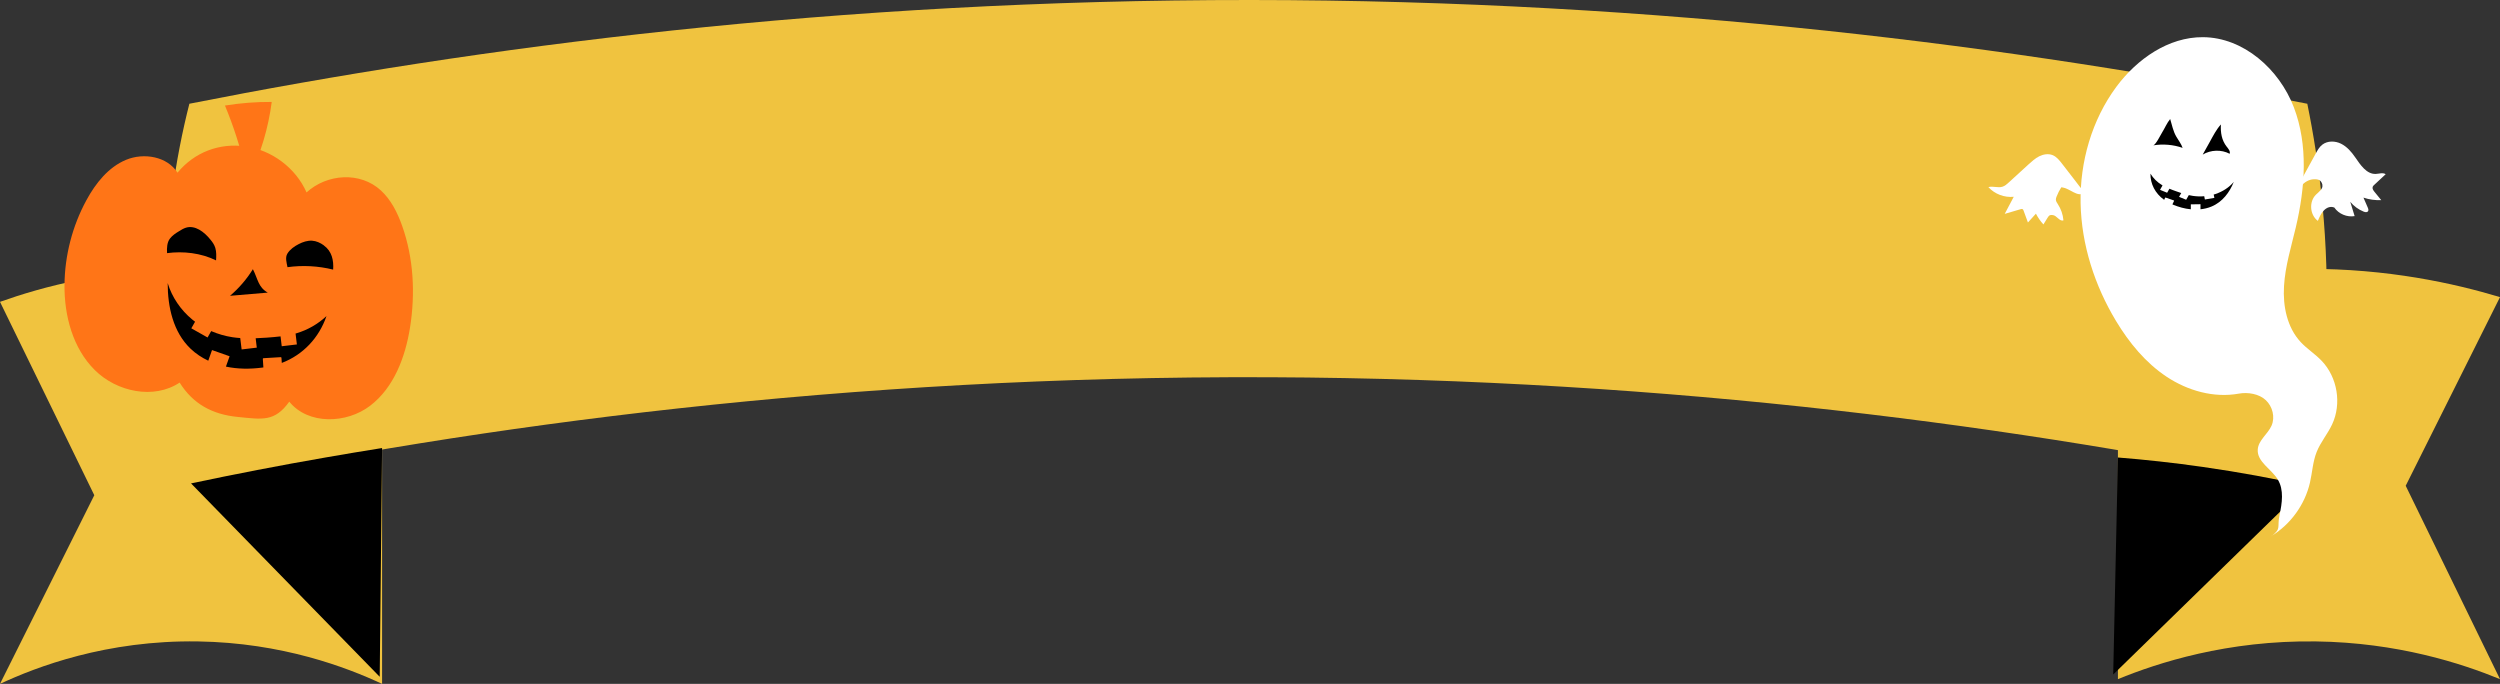 <svg width="552" height="151" viewBox="0 0 552 151" fill="none" xmlns="http://www.w3.org/2000/svg">
<rect x="0" y="0" width="552" height="151" fill="#333333" stroke="none"/>
<g clip-path="url(#clip0_4351_5)">
<path d="M84.364 151C76.523 147.333 62.283 141.917 43.747 141.626C23.508 141.304 8.025 147.256 0 151C6.951 137.115 13.887 123.23 20.822 109.345L0 66.647C9.253 63.349 23.676 59.437 41.66 59.36C60.166 59.283 74.988 63.318 84.364 66.647V151Z" fill="#F0C33F"/>
<path d="M467.637 65.604C477.595 62.597 491.896 59.421 509.297 59.36C527.188 59.298 541.888 62.551 552 65.604C545.065 79.489 538.114 93.374 531.178 107.259L552 149.957C543.484 146.459 529.352 141.871 511.384 141.626C491.773 141.35 476.429 146.351 467.637 149.957V65.604Z" fill="#F0C33F"/>
<path d="M509.449 22.906C446.061 10.371 367.084 0.046 276.153 3.05386e-05C184.777 -0.046 105.431 10.325 41.813 22.906C38.836 34.628 36.089 50.676 36.611 69.762C37.01 84.567 39.281 97.271 41.813 107.243C105.722 94.003 186.618 82.91 280.311 83.294C369.876 83.662 447.473 94.417 509.449 107.243C511.475 97.409 513.132 85.856 513.607 72.876C514.344 53.161 512.165 36.147 509.449 22.891V22.906Z" fill="#F0C33F"/>
<path d="M467.637 101.014C473.591 101.49 479.851 102.165 486.388 103.101C494.551 104.267 502.193 105.694 509.297 107.274C495.058 121.159 480.833 135.044 466.594 148.929C466.947 132.957 467.284 116.986 467.637 101.03V101.014Z" fill="black"/>
<path d="M84.363 98.928C84.195 115.758 84.01 132.604 83.842 149.435L42.182 106.737C51.803 104.697 61.7 102.779 71.858 101.014C76.062 100.278 80.221 99.588 84.348 98.928H84.363Z" fill="black"/>
<path d="M63.879 88.694C68.037 93.834 76.523 93.589 81.755 89.569C86.988 85.549 89.489 78.86 90.532 72.339C91.729 64.837 91.33 56.997 88.783 49.832C87.755 46.948 86.343 44.109 84.088 42.038C79.546 37.865 72.242 38.341 67.684 42.483C65.321 37.113 60.043 33.14 54.227 32.326C48.412 31.513 42.934 33.615 39.19 38.126C36.934 34.536 31.748 33.661 27.835 35.288C23.922 36.914 21.114 40.458 19.089 44.186C15.974 49.909 14.301 56.399 14.24 62.904C14.178 69.731 16.081 76.896 20.93 81.714C25.779 86.531 33.973 88.265 39.665 84.475C42.611 89.201 46.893 91.502 52.432 92.054C57.971 92.607 60.641 93.19 63.879 88.679V88.694Z" fill="#FF7517"/>
<path d="M59.123 64.607C56.346 64.837 53.568 65.082 50.791 65.313C52.77 63.625 54.474 61.646 55.839 59.437C56.959 61.615 56.99 63.41 59.123 64.607Z" fill="black"/>
<path d="M58.032 79.228C58.032 79.228 58.078 79.09 58.155 79.09L62.006 78.86C62.006 78.86 62.144 78.906 62.144 78.983L62.221 80.133C66.932 78.338 70.445 74.579 72.087 69.793C70.215 71.542 67.944 72.846 65.489 73.582C65.413 73.598 65.336 73.628 65.259 73.644L65.551 76.052L62.206 76.451L61.945 74.273C60.947 74.395 59.95 74.472 58.953 74.549C58.124 74.61 57.295 74.656 56.451 74.687L56.697 76.758L53.352 77.157L53.045 74.641C52.462 74.595 51.894 74.549 51.326 74.457C49.715 74.211 48.135 73.751 46.631 73.107L45.833 74.518L42.242 72.493L43.071 71.035C42.856 70.882 42.641 70.713 42.442 70.544C39.91 68.458 37.977 65.635 37.025 62.505C37.025 67.798 38.238 73.321 42.074 76.988C43.224 78.093 44.559 78.967 45.986 79.642L46.815 77.295L50.697 78.661L49.884 80.947C52.477 81.499 55.178 81.514 57.802 81.177C57.925 81.177 58.032 81.146 58.155 81.131L58.032 79.228Z" fill="black"/>
<path d="M55.071 39.046C57.588 33.845 59.26 28.23 59.997 22.507C56.544 22.477 53.092 22.753 49.67 23.305C51.573 27.877 53.092 32.603 54.197 37.435C54.503 37.972 54.795 38.509 55.056 39.062L55.071 39.046Z" fill="#FF7517"/>
<path d="M47.706 57.488C47.767 56.552 47.798 55.586 47.537 54.726C47.322 54.036 46.923 53.468 46.509 52.962C45.051 51.136 43.041 49.663 41.046 50.277C40.509 50.446 40.003 50.753 39.496 51.075C38.79 51.505 38.069 51.965 37.517 52.686C36.888 53.514 36.811 54.726 36.888 55.892C40.432 55.417 44.376 55.846 47.721 57.503L47.706 57.488Z" fill="black"/>
<path d="M71.504 54.174C70.752 53.622 69.847 53.208 68.911 53.146C67.883 53.085 66.886 53.422 65.98 53.883C64.983 54.389 64.032 55.064 63.464 55.984C62.927 56.828 63.28 58.01 63.479 58.992C66.809 58.531 70.261 58.715 73.561 59.529C73.699 57.473 73.284 55.478 71.504 54.189V54.174Z" fill="black"/>
<path d="M501.533 118.351C505.784 115.758 508.914 111.417 510.034 106.584C510.556 104.313 510.663 101.935 511.523 99.787C512.382 97.624 513.947 95.813 514.929 93.712C517.077 89.155 516.111 83.309 512.627 79.673C511.2 78.17 509.405 77.05 507.993 75.531C504.986 72.293 504.035 67.583 504.311 63.165C504.572 58.746 505.907 54.481 506.919 50.185C508.975 41.455 509.681 32.05 506.474 23.673C503.267 15.296 495.38 8.254 486.404 8.208C478.793 8.162 471.857 13.026 467.315 19.132C461.868 26.481 459.213 35.748 459.398 44.892C459.582 54.036 462.497 63.042 467.223 70.882C470.108 75.669 473.745 80.103 478.394 83.187C483.043 86.27 488.813 87.912 494.321 86.915C496.332 86.547 498.833 86.961 500.306 88.372C501.779 89.769 502.377 92.1 501.564 93.972C500.735 95.859 498.664 97.179 498.511 99.235C498.311 101.966 501.533 103.546 502.945 105.893C504.326 108.179 503.881 111.079 503.329 113.687C502.73 116.495 503.804 116.648 501.533 118.382V118.351Z" fill="white"/>
<path d="M455.131 41.363C454.717 42.008 454.364 42.698 454.088 43.419C453.996 43.649 453.919 43.879 453.935 44.125C453.965 44.478 454.18 44.769 454.364 45.061C455.07 46.135 455.5 47.377 455.607 48.651C454.748 48.973 454.149 47.577 453.244 47.485C452.584 47.423 452.462 47.515 452.109 48.068C451.802 48.559 451.495 49.065 451.188 49.556C450.528 48.835 449.976 48.037 449.531 47.178C448.948 47.838 448.365 48.482 447.766 49.126L446.799 46.487C446.753 46.365 446.692 46.227 446.569 46.165C446.447 46.104 446.308 46.15 446.186 46.181C445.004 46.533 443.823 46.871 442.641 47.224C443.301 45.966 443.976 44.708 444.636 43.45C442.58 43.664 440.431 42.851 439.035 41.317C440.033 41.026 441.153 41.547 442.15 41.225C442.687 41.056 443.117 40.673 443.531 40.289C444.973 38.97 446.416 37.65 447.858 36.331C448.61 35.656 449.362 34.965 450.267 34.505C451.173 34.06 452.262 33.876 453.198 34.244C454.088 34.597 454.717 35.395 455.3 36.147C456.19 37.297 457.08 38.448 457.97 39.599C458.707 40.55 459.535 41.701 460.364 42.56C458.569 43.695 457.218 41.547 455.101 41.348L455.131 41.363Z" fill="white"/>
<path d="M512.766 40.795C512.996 41.685 512.014 42.345 511.354 42.989C509.789 44.539 510.004 47.469 511.784 48.773C512.121 47.945 512.49 47.086 513.134 46.441C513.778 45.797 514.592 45.49 515.42 45.828C516.387 47.239 518.213 48.006 519.901 47.715C519.579 46.656 519.256 45.613 518.934 44.554C519.717 45.521 520.76 46.273 521.911 46.733C522.218 46.856 522.632 46.932 522.847 46.672C523.031 46.441 522.924 46.104 522.801 45.828C522.479 45.091 522.172 44.37 521.85 43.634C523.108 44.063 524.458 44.248 525.778 44.186C525.287 43.572 524.78 42.974 524.289 42.36C524.044 42.053 523.783 41.701 523.875 41.317C523.936 41.087 524.105 40.918 524.289 40.765C525.118 39.998 525.931 39.23 526.76 38.463C526.146 38.049 525.333 38.371 524.596 38.402C522.54 38.509 521.175 36.392 520.008 34.705C519.18 33.508 518.198 32.373 516.893 31.728C515.589 31.084 513.917 31.053 512.766 31.943C512.106 32.449 511.692 33.201 511.293 33.937C510.203 35.932 509.098 37.926 508.009 39.921C507.518 40.811 507.012 41.885 507.457 42.805C507.748 42.207 507.671 41.624 508.086 41.102C508.761 40.258 509.774 39.629 510.848 39.583C511.937 39.537 512.52 39.752 512.796 40.811L512.766 40.795Z" fill="white"/>
<path d="M480.036 44.34C480.036 44.34 480.036 44.278 480.005 44.263L478.164 43.618C478.164 43.618 478.087 43.618 478.072 43.649L477.842 44.125C475.847 42.698 474.788 40.596 474.819 38.341C475.433 39.353 476.307 40.228 477.381 40.872C477.412 40.888 477.443 40.918 477.489 40.934L476.937 41.916L478.502 42.56L479.008 41.67C479.468 41.87 479.944 42.038 480.42 42.207C480.819 42.345 481.218 42.483 481.617 42.621L481.141 43.465L482.706 44.109L483.289 43.081C483.581 43.143 483.872 43.204 484.164 43.25C484.992 43.373 485.852 43.404 486.696 43.327L486.834 44.048L488.936 43.695L488.782 42.959C488.921 42.928 489.043 42.882 489.181 42.836C490.777 42.299 492.204 41.379 493.217 40.166C492.312 42.422 490.762 44.6 488.245 45.628C487.493 45.935 486.696 46.119 485.867 46.211V45.091L483.734 45.122V46.211C482.368 46.089 481.049 45.705 479.821 45.199C479.76 45.183 479.714 45.153 479.668 45.122L480.051 44.324L480.036 44.34Z" fill="black"/>
<path d="M475.416 32.096C477.58 31.744 479.835 31.928 481.922 32.649C481.615 31.759 481.017 31.007 480.541 30.194C479.805 28.936 479.59 27.616 479.175 26.282C478.454 27.156 477.979 28.322 477.365 29.304C477.073 29.78 475.968 32.02 475.416 32.096Z" fill="black"/>
<path d="M487.938 31.299C487.416 32.25 486.879 33.201 486.357 34.137C488.137 33.063 490.47 32.986 492.311 33.953C492.495 33.4 492.035 32.864 491.667 32.403C490.531 30.961 490.27 29.243 490.378 27.478C489.365 28.583 488.659 29.994 487.938 31.299Z" fill="black"/>
</g>
<defs>
<clipPath id="clip0_4351_5">
<rect width="552" height="151" fill="white"/>
</clipPath>
</defs>
</svg>
